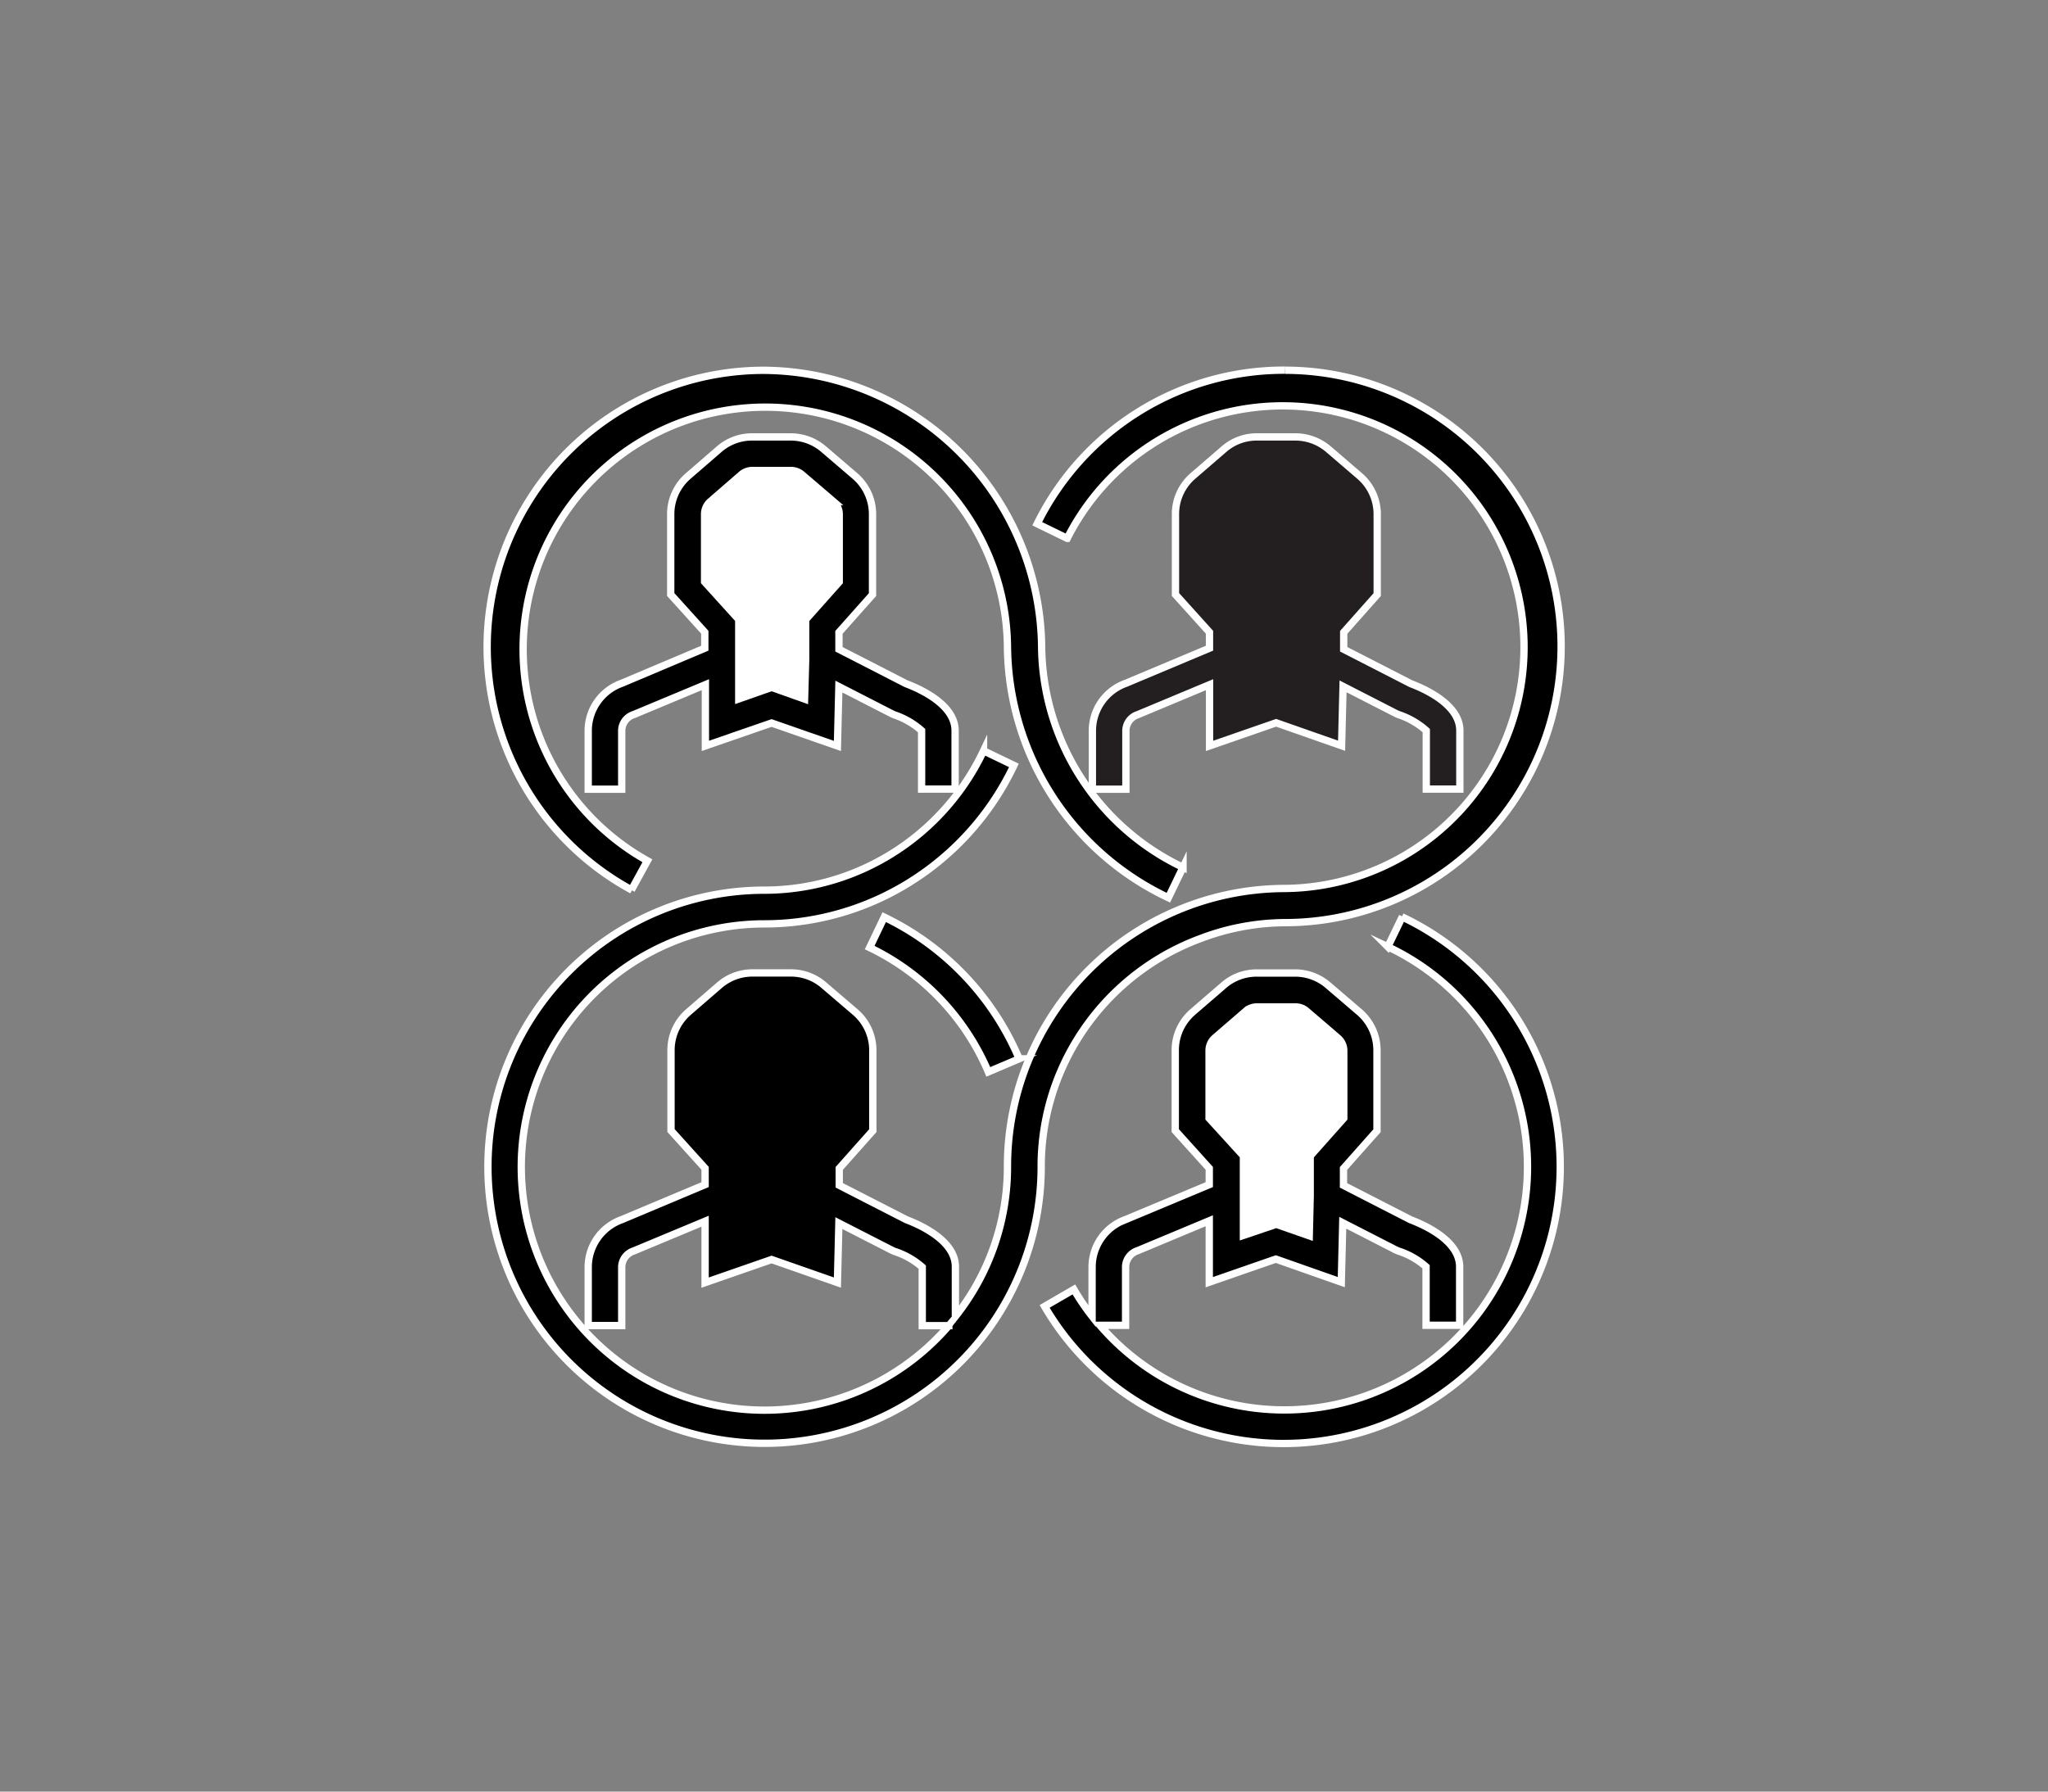 <svg id="Layer_14" data-name="Layer 14" xmlns="http://www.w3.org/2000/svg" viewBox="0 0 280 245"><rect x="0" y="0" width="280" height="245" fill="#808080" stroke="none"/><defs><style>.cls-1,.cls-2,.cls-3{stroke:#fff;stroke-miterlimit:10;}.cls-2{fill:#fff;}.cls-3{fill:#231f20;}</style></defs><title>חדשנות_פתרונות</title><path class="cls-1" d="M105.49,98.87l9,3.14.2-8.12,7.3,3.74.27.12A10.83,10.83,0,0,1,126,99.91v8h4.58v-8c0-3.63-5-5.77-6.71-6.42l-9.17-4.7V86.47l4.59-5.16v-11a6.89,6.89,0,0,0-2.4-5.22l-4.31-3.69a6.89,6.89,0,0,0-4.47-1.65h-5.29a6.84,6.84,0,0,0-4.5,1.68l-4.24,3.67a6.88,6.88,0,0,0-2.38,5.2v11l4.66,5.16v2.18L85,93.44a6.89,6.89,0,0,0-4.58,6.48v8H85v-8a2.33,2.33,0,0,1,1.64-2.2l9.8-4.09V102Z"/><path class="cls-2" d="M96.33,79.56V70.31a2.28,2.28,0,0,1,.79-1.73l4.24-3.68a2.3,2.3,0,0,1,1.5-.56h5.29a2.3,2.3,0,0,1,1.49.56l4.3,3.68a2.29,2.29,0,0,1,.8,1.74v9.25l-4.59,5.16v5.43L110,95.6,105.5,94,101,95.58V84.72Z"/><path class="cls-1" d="M86.32,121.71l2.19-4a33.11,33.11,0,1,1,49.23-29.24,38.35,38.35,0,0,0,22,34.29l2-4.15a33.8,33.8,0,0,1-19.33-30.14,38.24,38.24,0,0,0-38-37.83h0a37.83,37.83,0,0,0-18,71.09"/><path class="cls-1" d="M191.74,125.33l-2,4.14a33.25,33.25,0,1,1-39.36,51.77h3.51v-8a2.36,2.36,0,0,1,1.65-2.21l9.79-4.09v8.4l9.1-3.16,8.95,3.15.2-8.12,7.3,3.74.28.12a10.58,10.58,0,0,1,3.81,2.16v8h4.59v-8c0-3.63-5-5.78-6.71-6.43l-9.17-4.7v-2.31l4.58-5.16v-11a6.91,6.91,0,0,0-2.4-5.23l-4.3-3.68a6.89,6.89,0,0,0-4.48-1.66h-5.28a6.85,6.85,0,0,0-4.5,1.68l-4.25,3.67a6.88,6.88,0,0,0-2.37,5.2v11l4.65,5.16V162l-11.44,4.78a6.89,6.89,0,0,0-4.58,6.49V180a32,32,0,0,1-2.49-3.67l-4,2.32a37.83,37.83,0,1,0,48.84-53.28"/><path class="cls-2" d="M165.3,152.91v-9.25a2.29,2.29,0,0,1,.79-1.73l4.25-3.67a2.28,2.28,0,0,1,1.5-.56h5.28a2.25,2.25,0,0,1,1.49.55l4.3,3.69a2.28,2.28,0,0,1,.81,1.74v9.24l-4.59,5.16v5.43L179,169l-4.51-1.58L170,168.94V158.07Z"/><path class="cls-1" d="M175.71,50.62a37.63,37.63,0,0,0-33.9,21l4.1,2a33,33,0,1,1,29.67,47.88,38,38,0,0,0-37.84,38,32.92,32.92,0,0,1-7.12,20.53v-6.81c0-3.63-5-5.78-6.71-6.43l-9.17-4.7v-2.31l4.59-5.16v-11a6.89,6.89,0,0,0-2.41-5.23l-4.3-3.68a6.85,6.85,0,0,0-4.47-1.66h-5.29a6.89,6.89,0,0,0-4.5,1.68l-4.24,3.67a6.89,6.89,0,0,0-2.38,5.2v11l4.66,5.16V162L85,166.79a6.9,6.9,0,0,0-4.58,6.48v8H85v-8a2.35,2.35,0,0,1,1.64-2.2L96.4,167v8.4l9.09-3.16,9,3.15.2-8.13L122,171l.27.12a10.67,10.67,0,0,1,3.82,2.16v8h3.63a33.25,33.25,0,1,1-25.18-54.94v0a37.56,37.56,0,0,0,15.74-3.48,38,38,0,0,0,18.34-18.19l-4.15-2a33.36,33.36,0,0,1-16.12,16,33,33,0,0,1-14,3.06v0a37.82,37.82,0,1,0,38,37.83,33,33,0,0,1,2.92-13.63,33.42,33.42,0,0,1,18.9-17.6,33.05,33.05,0,0,1,11.43-2.16,37.77,37.77,0,1,0,.13-75.54"/><path class="cls-1" d="M118.9,129.58a33.29,33.29,0,0,1,16.22,17l4.22-1.79a37.84,37.84,0,0,0-18.45-19.37Z"/><path class="cls-3" d="M153.93,93.44a6.89,6.89,0,0,0-4.58,6.48v8h4.58v-8a2.34,2.34,0,0,1,1.65-2.2l9.79-4.09V102l9.1-3.16,8.95,3.14.2-8.12,7.3,3.74.28.12A10.74,10.74,0,0,1,195,99.91v8h4.59v-8c0-3.63-5-5.77-6.71-6.42l-9.17-4.7V86.47l4.58-5.16v-11a6.89,6.89,0,0,0-2.4-5.22l-4.3-3.69a6.94,6.94,0,0,0-4.48-1.65h-5.28a6.8,6.8,0,0,0-4.5,1.68l-4.25,3.67a6.87,6.87,0,0,0-2.37,5.2v11l4.65,5.16v2.18Z"/></svg>